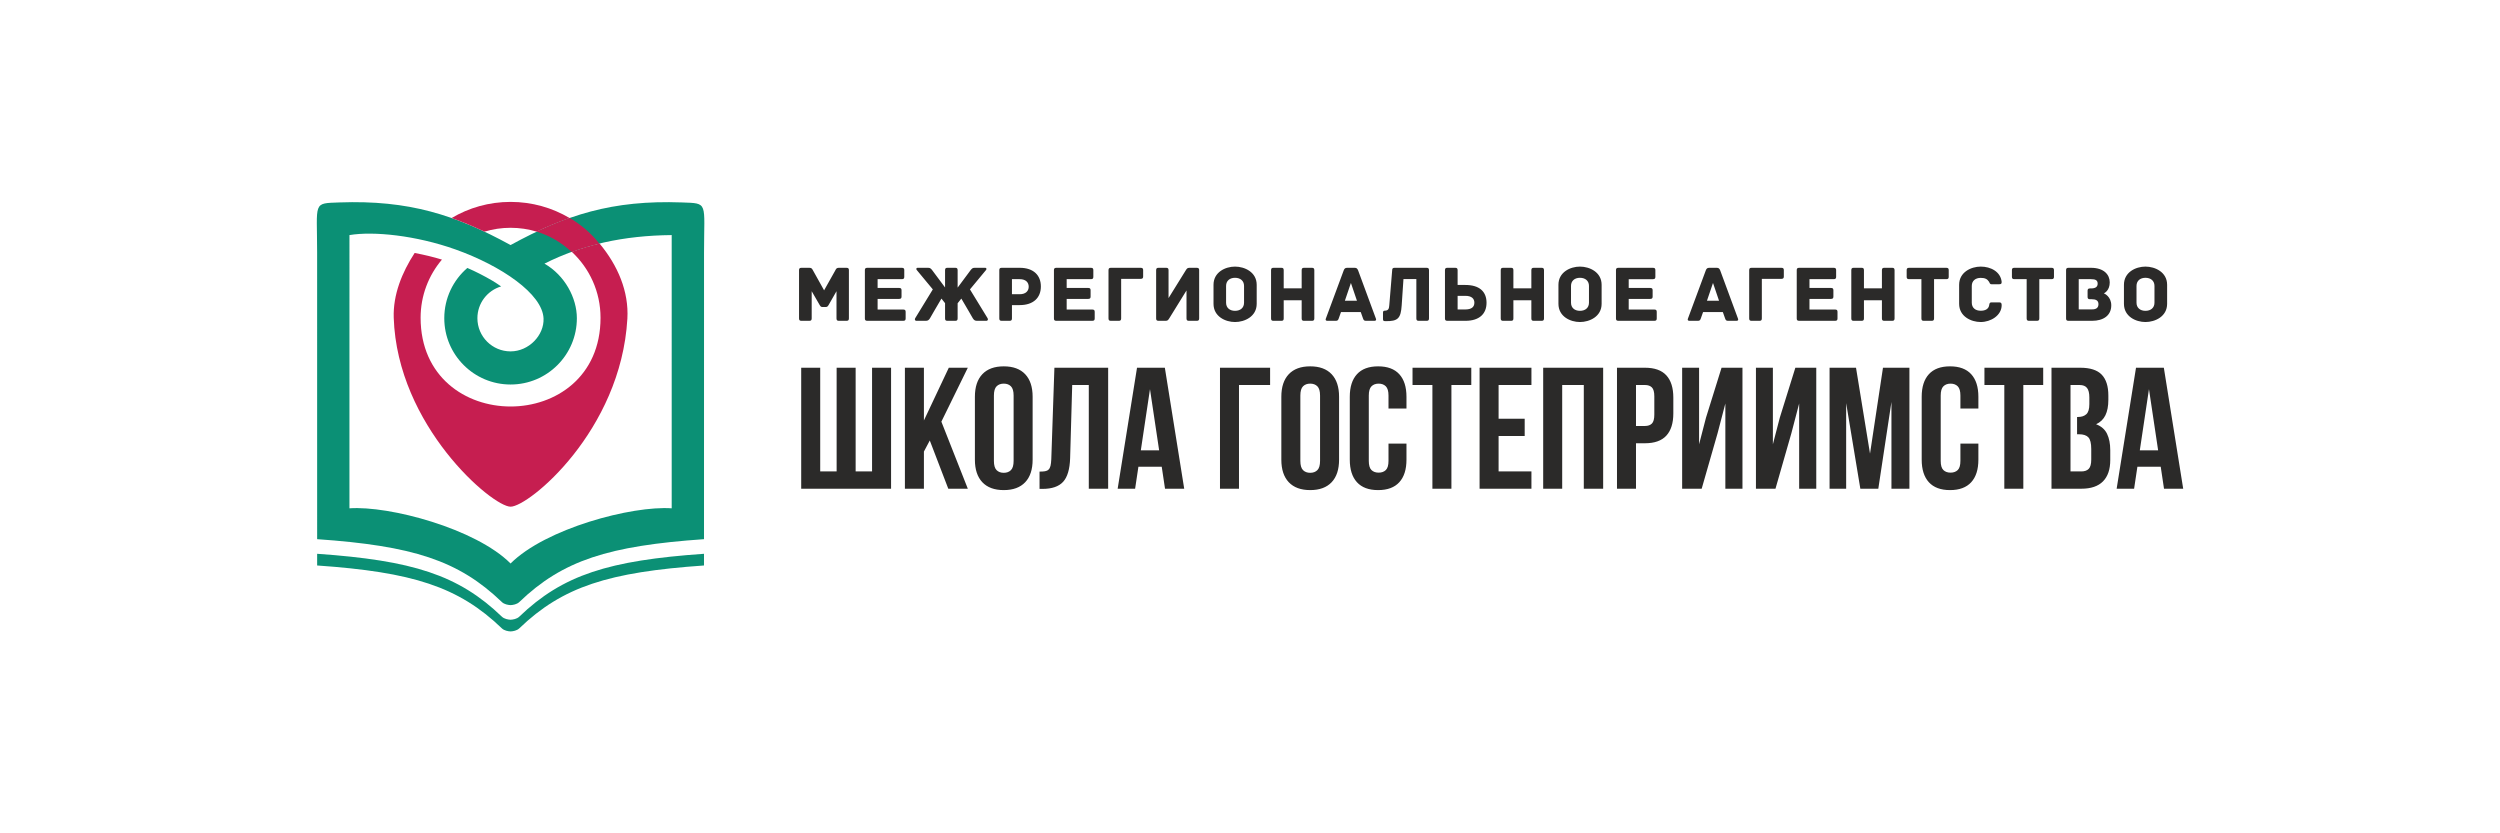 <?xml version="1.0" encoding="UTF-8"?> <svg xmlns="http://www.w3.org/2000/svg" xmlns:xlink="http://www.w3.org/1999/xlink" xmlns:xodm="http://www.corel.com/coreldraw/odm/2003" xml:space="preserve" width="300mm" height="100mm" version="1.1" style="shape-rendering:geometricPrecision; text-rendering:geometricPrecision; image-rendering:optimizeQuality; fill-rule:evenodd; clip-rule:evenodd" viewBox="0 0 30000 10000"> <defs> <style type="text/css"> .fil1 {fill:#C61E50} .fil0 {fill:#0B9075} .fil2 {fill:#2B2A29;fill-rule:nonzero} </style> </defs> <g id="Слой_x0020_1">  <path class="fil0" d="M6126.89 6761.92c-418.86,-419.2 -1454.66,-695.41 -1933.51,-662.16l0.1 -3278.77c286.69,-48.13 797.52,3.23 1272.86,172.66 547.48,195.13 1045.36,533.18 1056.34,829.1 7.41,199.98 -175.97,393.96 -395.79,393.96 -219.82,0 -398.03,-178.21 -398.03,-398.03 0,-180.45 120.11,-332.84 284.73,-381.64 -34.9,-24.03 -70.27,-48.11 -108.66,-70.59 -96.53,-56.51 -195.31,-106.77 -296.64,-151 -169.53,145.89 -276.9,362.03 -276.9,603.23 0,439.33 356.17,795.5 795.5,795.5 439.33,0 795.51,-356.17 795.51,-795.5 0,-243.44 -144.05,-514.29 -388.86,-655 452.37,-228.13 951.69,-337.25 1526.77,-342.69l0.09 3278.77c-478.85,-33.25 -1514.65,242.96 -1933.51,662.16zm0 -3821.28c-660.55,-361.31 -1219.32,-541.97 -2055.72,-511.35 -321.62,11.77 -265.69,-9.24 -265.69,601.3 0,1145.81 0.26,2301.81 0.26,3439.52 1142.71,79.77 1695.13,252.4 2217.24,755.05 28.05,27 75.89,35.11 103.91,36.32 28.02,-1.21 75.86,-9.32 103.91,-36.32 522.11,-502.65 1074.54,-675.28 2217.24,-755.05 0,-1137.71 0.26,-2293.71 0.26,-3439.52 0,-610.54 55.93,-589.53 -265.69,-601.3 -836.4,-30.62 -1395.17,150.04 -2055.72,511.35z"></path> <path class="fil1" d="M5418.97 2616.29c131.91,46.37 262.2,100.98 394.21,163.54 99.27,-30.1 204.61,-46.29 313.71,-46.29 109.1,0 214.44,16.19 313.71,46.29 132.01,-62.56 262.3,-117.17 394.21,-163.54 -207.35,-122.93 -449.4,-193.49 -707.92,-193.49 -258.52,0 -500.56,70.56 -707.92,193.49z"></path> <path class="fil1" d="M7206.42 3813.07c0,1419.97 -2159.06,1419.97 -2159.06,0 0,-266.14 96.31,-509.77 256.02,-697.99 -106.23,-32.13 -215.34,-58.5 -327.73,-79.16 -152.19,234.13 -259.76,500.42 -250.91,776.38 41.77,1299.66 1182.85,2268.02 1402.15,2268.02 218.43,0 1323.98,-908.35 1401.61,-2255.69 18.8,-326.03 -114.54,-639.59 -334.37,-902.62 -113.88,27.54 -224.64,60.8 -332.65,100.05 212.2,197.11 344.94,478.56 344.94,791.01z"></path> <path class="fil0" d="M6022.98 7400.55c-522.11,-502.65 -1074.53,-675.28 -2217.24,-755.05l0 140.32c1142.71,79.77 1695.13,252.4 2217.24,755.05 28.05,27 75.89,35.11 103.91,36.32 28.02,-1.21 75.86,-9.32 103.91,-36.32 522.11,-502.65 1074.54,-675.28 2217.24,-755.05l0 -140.32c-1142.7,79.77 -1695.13,252.4 -2217.24,755.05 -28.05,27 -75.89,35.11 -103.91,36.33 -28.02,-1.22 -75.86,-9.33 -103.91,-36.33z"></path> <path class="fil1" d="M7191.73 2922.59c-104.28,-131.52 -228.42,-231.84 -355.09,-306.97 -3.51,1.2 1.66,-0.57 -1.82,0.68 -131.91,46.37 -262.21,100.97 -394.22,163.54 -0.4,0.19 0.41,-0.2 0,0 156.8,48.09 295.38,129.53 418.19,243.2 0.89,-0.34 1.8,-0.68 2.69,-0.99 107.23,-38.95 217.23,-72.05 330.25,-99.46z"></path> <path class="fil2" d="M9614.39 5864.59l0 -1451.81 228.14 0 0 1244.41 197.03 0 0 -1244.41 228.15 0 0 1244.41 197.03 0 0 -1244.41 228.14 0 0 1451.81 -1078.49 0zm1543.07 -578.65l-70.52 132.74 0 445.91 -228.14 0 0 -1451.81 228.14 0 0 632.57 298.66 -632.57 228.14 0 -317.32 647.09 317.32 804.72 -234.36 0 -221.92 -578.65zm769.46 244.73c0,52.54 10.71,89.53 32.14,110.96 21.44,21.43 50.13,32.15 86.08,32.15 35.95,0 64.64,-10.72 86.07,-32.15 21.43,-21.43 32.15,-58.42 32.15,-110.96l0 -783.98c0,-52.54 -10.72,-89.53 -32.15,-110.96 -21.43,-21.43 -50.12,-32.14 -86.07,-32.14 -35.95,0 -64.64,10.71 -86.08,32.14 -21.43,21.43 -32.14,58.42 -32.14,110.96l0 783.98zm-228.15 -769.46c0,-117.53 29.73,-207.75 89.19,-270.66 59.45,-62.91 145.18,-94.37 257.18,-94.37 111.99,0 197.72,31.46 257.17,94.37 59.46,62.91 89.19,153.13 89.19,270.66l0 754.94c0,117.53 -29.73,207.75 -89.19,270.66 -59.45,62.92 -145.18,94.37 -257.17,94.37 -112,0 -197.73,-31.45 -257.18,-94.37 -59.46,-62.91 -89.19,-153.13 -89.19,-270.66l0 -754.94zm775.69 898.05c26.27,0 48.04,-1.38 65.33,-4.15 17.28,-2.76 31.45,-9.33 42.52,-19.7 11.06,-10.37 19.01,-25.58 23.85,-45.63 4.84,-20.05 7.95,-46.66 9.33,-79.85l37.33 -1097.15 645.02 0 0 1451.81 -232.29 0 0 -1244.41 -199.1 0 -24.89 877.31c-4.15,132.74 -32.15,227.45 -84,284.14 -51.85,56.69 -134.47,85.03 -247.85,85.03l-35.25 0 0 -207.4zm1735.95 205.33l-230.21 0 -39.41 -263.4 -279.99 0 -39.41 263.4 -209.48 0 232.29 -1451.81 333.92 0 232.29 1451.81zm-520.58 -460.43l219.85 0 -109.92 -734.21 -109.93 734.21zm949.9 460.43l0 -1451.81 601.47 0 0 207.4 -373.32 0 0 1244.41 -228.15 0zm964.43 -333.92c0,52.54 10.71,89.53 32.14,110.96 21.44,21.43 50.13,32.15 86.08,32.15 35.95,0 64.64,-10.72 86.07,-32.15 21.43,-21.43 32.15,-58.42 32.15,-110.96l0 -783.98c0,-52.54 -10.72,-89.53 -32.15,-110.96 -21.43,-21.43 -50.12,-32.14 -86.07,-32.14 -35.95,0 -64.64,10.71 -86.08,32.14 -21.43,21.43 -32.14,58.42 -32.14,110.96l0 783.98zm-228.15 -769.46c0,-117.53 29.73,-207.75 89.19,-270.66 59.45,-62.91 145.18,-94.37 257.18,-94.37 111.99,0 197.72,31.46 257.17,94.37 59.46,62.91 89.19,153.13 89.19,270.66l0 754.94c0,117.53 -29.73,207.75 -89.19,270.66 -59.45,62.92 -145.18,94.37 -257.17,94.37 -112,0 -197.73,-31.45 -257.18,-94.37 -59.46,-62.91 -89.19,-153.13 -89.19,-270.66l0 -754.94zm1501.59 562.06l0 192.88c0,117.53 -28.69,207.75 -86.07,270.66 -57.38,62.92 -142.07,94.37 -254.07,94.37 -111.99,0 -196.68,-31.45 -254.06,-94.37 -57.38,-62.91 -86.08,-153.13 -86.08,-270.66l0 -754.94c0,-117.53 28.7,-207.75 86.08,-270.66 57.38,-62.91 142.07,-94.37 254.06,-94.37 112,0 196.69,31.46 254.07,94.37 57.38,62.91 86.07,153.13 86.07,270.66l0 141.03 -215.69 0 0 -155.55c0,-52.54 -10.72,-89.53 -32.15,-110.96 -21.43,-21.43 -50.12,-32.14 -86.07,-32.14 -35.95,0 -64.64,10.71 -86.08,32.14 -21.43,21.43 -32.14,58.42 -32.14,110.96l0 783.98c0,52.54 10.71,89.19 32.14,109.93 21.44,20.74 50.13,31.11 86.08,31.11 35.95,0 64.64,-10.37 86.07,-31.11 21.43,-20.74 32.15,-57.39 32.15,-109.93l0 -207.4 215.69 0zm72.59 -910.49l705.17 0 0 207.4 -238.51 0 0 1244.41 -228.15 0 0 -1244.41 -238.51 0 0 -207.4zm1032.86 611.83l313.18 0 0 207.4 -313.18 0 0 425.18 394.07 0 0 207.4 -622.21 0 0 -1451.81 622.21 0 0 207.4 -394.07 0 0 404.43zm763.24 839.98l-228.14 0 0 -1451.81 719.69 0 0 1451.81 -232.29 0 0 -1244.41 -259.26 0 0 1244.41zm993.46 -1451.81c114.76,0 200.14,30.41 256.14,91.25 56,60.84 84,150.02 84,267.55l0 188.74c0,117.53 -28,206.71 -84,267.55 -56,60.83 -141.38,91.25 -256.14,91.25l-107.85 0 0 545.47 -228.14 0 0 -1451.81 335.99 0zm-107.85 207.4l0 491.54 107.85 0c35.95,0 63.61,-9.68 82.96,-29.04 19.36,-19.35 29.04,-55.3 29.04,-107.84l0 -217.78c0,-52.54 -9.68,-88.49 -29.04,-107.85 -19.35,-19.35 -47.01,-29.03 -82.96,-29.03l-107.85 0zm788.14 1244.41l-234.37 0 0 -1451.81 203.25 0 0 918.79 82.97 -319.4 186.66 -599.39 250.95 0 0 1451.81 -205.32 0 0 -1022.49 -93.34 356.73 -190.8 665.76zm885.61 0l-234.37 0 0 -1451.81 203.25 0 0 918.79 82.97 -319.4 186.66 -599.39 250.95 0 0 1451.81 -205.32 0 0 -1022.49 -93.34 356.73 -190.8 665.76zm1134.49 -421.03l155.55 -1030.78 317.32 0 0 1451.81 -215.69 0 0 -1041.16 -157.63 1041.16 -215.7 0 -170.07 -1026.64 0 1026.64 -199.1 0 0 -1451.81 317.32 0 168 1030.78zm1300.4 -120.29l0 192.88c0,117.53 -28.69,207.75 -86.07,270.66 -57.38,62.92 -142.07,94.37 -254.07,94.37 -111.99,0 -196.68,-31.45 -254.06,-94.37 -57.38,-62.91 -86.08,-153.13 -86.08,-270.66l0 -754.94c0,-117.53 28.7,-207.75 86.08,-270.66 57.38,-62.91 142.07,-94.37 254.06,-94.37 112,0 196.69,31.46 254.07,94.37 57.38,62.91 86.07,153.13 86.07,270.66l0 141.03 -215.69 0 0 -155.55c0,-52.54 -10.72,-89.53 -32.15,-110.96 -21.43,-21.43 -50.12,-32.14 -86.07,-32.14 -35.95,0 -64.64,10.71 -86.08,32.14 -21.43,21.43 -32.14,58.42 -32.14,110.96l0 783.98c0,52.54 10.71,89.19 32.14,109.93 21.44,20.74 50.13,31.11 86.08,31.11 35.95,0 64.64,-10.37 86.07,-31.11 21.43,-20.74 32.15,-57.39 32.15,-109.93l0 -207.4 215.69 0zm72.59 -910.49l705.17 0 0 207.4 -238.51 0 0 1244.41 -228.15 0 0 -1244.41 -238.51 0 0 -207.4zm1149.01 0c118.91,0 204.98,27.65 258.21,82.96 53.24,55.3 79.85,138.96 79.85,250.95l0 51.85c0,74.67 -11.75,136.2 -35.25,184.59 -23.51,48.4 -60.84,84.34 -112,107.85 62.22,23.51 106.12,61.88 131.7,115.11 25.58,53.23 38.37,118.56 38.37,195.99l0 118.22c0,112 -29.04,197.38 -87.11,256.14 -58.07,58.77 -144.49,88.15 -259.25,88.15l-358.81 0 0 -1451.81 344.29 0zm-116.15 798.49l0 90.57 0 355.35 130.67 0c38.71,0 68.09,-10.37 88.14,-31.11 20.05,-20.74 30.08,-58.07 30.08,-112l0 -126.51c0,-67.76 -11.41,-114.08 -34.23,-138.96 -22.81,-24.89 -60.49,-37.34 -113.03,-37.34l-22.92 0 0 -207.4 10.48 0c42.86,0 76.39,-11.06 100.59,-33.18 24.19,-22.13 36.29,-62.22 36.29,-120.3l0 -80.88c0,-52.54 -9.33,-90.57 -28,-114.07 -18.66,-23.51 -48.05,-35.26 -88.14,-35.26l-109.93 0 0 356.66 0 27.03 0 207.4zm1352.26 653.32l-230.21 0 -39.41 -263.4 -279.99 0 -39.41 263.4 -209.48 0 232.29 -1451.81 333.92 0 232.29 1451.81zm-520.58 -460.43l219.85 0 -109.92 -734.21 -109.93 734.21z"></path> <path class="fil2" d="M10158.89 3213.65l-92.8 0c-31.9,0 -36.74,21.27 -43.51,32.87l-133.4 237.49 -132.44 -237.49c-7.74,-11.6 -11.6,-32.87 -44.47,-32.87l-95.71 0c-22.23,0 -28.03,10.63 -28.03,28.03l0 580.04c0,22.23 10.63,28.03 28.03,28.03l95.71 0c17.4,0 28.03,-5.8 28.03,-28.03l0 -327.24 97.64 169.02c4.83,7.73 12.57,20.14 27.07,20.14l48.34 0c14.5,0 23.2,-12.41 28.03,-20.14l96.67 -169.02 0 327.24c0,22.23 10.64,28.03 28.04,28.03l92.8 0c17.4,0 28.04,-5.8 28.04,-28.03l0 -580.04c0,-17.4 -5.8,-28.03 -28.04,-28.03zm680.82 500.76l-308.38 0 0 -127.61 259.08 0c22.23,0 28.03,-10.63 28.03,-28.03l0 -75.41c0,-17.4 -5.8,-28.03 -28.03,-28.03l-259.08 0 0 -105.37 291.95 0c22.23,0 28.03,-10.64 28.03,-28.04l0 -80.24c0,-17.4 -5.8,-28.03 -28.03,-28.03l-416.66 0c-22.23,0 -28.03,10.63 -28.03,28.03l0 580.04c0,17.4 5.8,28.03 28.03,28.03l433.09 0c22.24,0 28.04,-10.63 28.04,-28.03l0 -79.28c0,-17.4 -5.8,-28.03 -28.04,-28.03zm982.44 -500.76l-122.77 0c-22.24,0 -29,1.93 -48.34,23.2l-159.51 214.61 0 -209.78c0,-22.23 -10.63,-28.03 -27.07,-28.03l-95.7 0c-18.37,0 -28.04,5.8 -28.04,28.03l0 207.85 -158.54 -212.68c-19.33,-21.27 -26.1,-23.2 -48.33,-23.2l-122.78 0c-18.36,0 -18.36,18.37 -9.66,27.07l192.37 232.01 -211.71 346.08c-7.73,12.57 -3.87,30.94 14.5,30.94l115.04 0c23.2,0 35.77,-10.63 48.34,-30.94 0,0 85.07,-148.87 137.27,-235.87l43.5 55.1 0 183.68c0,22.23 9.67,28.03 28.04,28.03l95.7 0c16.44,0 27.07,-5.8 27.07,-28.03l0 -182.71 44.47 -56.07c52.2,87 137.28,235.87 137.28,235.87 12.56,20.31 25.13,30.94 48.33,30.94l115.04 0c18.37,0 22.24,-18.37 14.5,-30.94l-211.71 -346.08 192.38 -232.01c8.7,-8.7 8.7,-27.07 -9.67,-27.07zm414.97 0l-217.51 0c-22.23,0 -28.03,10.63 -28.03,28.03l0 580.04c0,22.23 10.63,28.03 28.03,28.03l95.71 0c17.4,0 28.03,-5.8 28.03,-28.03l0 -160.48 92.81 0c165.31,0 254.24,-88.94 254.24,-223.31 0,-133.41 -87,-224.28 -253.28,-224.28zm-0.96 317.08l-92.81 0 0 -180.77 92.81 0c75.4,0 108.27,40.6 108.27,90.87 0,48.33 -32.87,89.9 -108.27,89.9zm872.23 183.68l-308.38 0 0 -127.61 259.08 0c22.23,0 28.03,-10.63 28.03,-28.03l0 -75.41c0,-17.4 -5.8,-28.03 -28.03,-28.03l-259.08 0 0 -105.37 291.95 0c22.23,0 28.03,-10.64 28.03,-28.04l0 -80.24c0,-17.4 -5.8,-28.03 -28.03,-28.03l-416.66 0c-22.23,0 -28.03,10.63 -28.03,28.03l0 580.04c0,17.4 5.8,28.03 28.03,28.03l433.09 0c22.24,0 28.04,-10.63 28.04,-28.03l0 -79.28c0,-17.4 -5.8,-28.03 -28.04,-28.03zm581.25 -368.32c22.24,0 28.04,-10.64 28.04,-28.04l0 -76.37c0,-17.4 -5.8,-28.03 -28.04,-28.03l-359.62 0c-17.4,0 -28.03,5.8 -28.03,28.03l0 580.04c0,22.23 10.63,28.03 28.03,28.03l95.71 0c17.4,0 28.03,-5.8 28.03,-28.03l0 -475.63 235.88 0zm211.97 -132.44c-17.4,0 -28.04,5.8 -28.04,28.03l0 580.04c0,17.4 5.8,28.03 28.04,28.03l87.97 0c24.17,0 30.94,-13.53 43.5,-32.87l204.95 -331.58 0 336.42c0,22.23 10.63,28.03 28.03,28.03l95.71 0c17.4,0 28.03,-5.8 28.03,-28.03l0 -580.04c0,-17.4 -5.8,-28.03 -28.03,-28.03l-90.87 0c-24.17,0 -30.94,13.53 -43.51,32.87l-204.94 330.61 0 -335.45c0,-22.23 -10.64,-28.03 -28.04,-28.03l-92.8 0zm1178.68 203.98c0,-152.75 -145.01,-218.48 -260.05,-218.48 -115.04,0 -258.11,65.73 -258.11,218.48l0 228.14c0,152.74 143.07,218.48 258.11,218.48 115.04,0 260.05,-65.74 260.05,-218.48l0 -228.14zm-151.77 214.61c0,61.87 -44.47,97.64 -108.28,97.64 -62.83,0 -107.3,-35.77 -107.3,-97.64l0 -201.08c0,-61.87 44.47,-97.64 107.3,-97.64 63.81,0 108.28,35.77 108.28,97.64l0 201.08zm815.19 -418.59l-95.7 0c-17.41,0 -28.04,5.8 -28.04,28.03l0 218.48 -215.58 0 0 -218.48c0,-22.23 -9.66,-28.03 -28.03,-28.03l-95.71 0c-17.4,0 -28.03,5.8 -28.03,28.03l0 580.04c0,22.23 10.63,28.03 28.03,28.03l95.71 0c18.37,0 28.03,-5.8 28.03,-28.03l0 -218.48 215.58 0 0 218.48c0,22.23 10.63,28.03 28.04,28.03l95.7 0c17.4,0 28.04,-5.8 28.04,-28.03l0 -580.04c0,-22.23 -10.64,-28.03 -28.04,-28.03zm766.86 609.03l-213.64 -579.06c-8.7,-20.3 -18.37,-29.97 -39.64,-29.97l-92.8 0c-21.27,0 -31.91,9.67 -39.64,29.97l-214.61 579.06c-4.84,11.6 -4.84,27.07 16.43,27.07l101.51 0c21.27,0 29,-5.8 36.73,-29l27.07 -76.37 236.85 0 27.07 76.37c7.73,23.2 15.46,29 36.73,29l101.51 0c21.26,0 21.26,-15.47 16.43,-27.07zm-372.19 -213.64l72.51 -213.65 72.5 213.65 -145.01 0zm532.92 54.13c-2.9,37.71 -8.7,64.77 -54.14,64.77 -17.4,0 -21.27,9.67 -21.27,26.1l0 72.51c0,21.27 3.87,27.07 29.01,27.07 150.8,2.9 184.64,-32.87 195.27,-189.48l21.27 -315.15 154.68 0 0 472.73c0,22.23 10.63,28.03 28.03,28.03l95.71 0c17.4,0 28.03,-5.8 28.03,-28.03l0 -580.04c0,-22.23 -10.63,-28.03 -28.03,-28.03l-385.72 0c-17.41,0 -28.04,5.8 -28.04,28.03l-34.8 421.49zm913.8 186.58c166.28,0 253.28,-83.14 253.28,-216.55 0,-137.27 -88.93,-213.64 -254.24,-213.64l-92.81 0 0 -177.88c0,-22.23 -10.63,-28.03 -28.03,-28.03l-95.71 0c-17.4,0 -28.03,5.8 -28.03,28.03l0 580.04c0,17.4 5.8,28.03 28.03,28.03l217.51 0zm-0.96 -299.68c75.4,0 108.27,33.83 108.27,82.17 0,50.27 -32.87,81.2 -108.27,81.2l-92.81 0 0 -163.37 92.81 0zm915.73 -336.42l-95.7 0c-17.41,0 -28.04,5.8 -28.04,28.03l0 218.48 -215.58 0 0 -218.48c0,-22.23 -9.66,-28.03 -28.03,-28.03l-95.71 0c-17.4,0 -28.03,5.8 -28.03,28.03l0 580.04c0,22.23 10.63,28.03 28.03,28.03l95.71 0c18.37,0 28.03,-5.8 28.03,-28.03l0 -218.48 215.58 0 0 218.48c0,22.23 10.63,28.03 28.04,28.03l95.7 0c17.4,0 28.04,-5.8 28.04,-28.03l0 -580.04c0,-22.23 -10.64,-28.03 -28.04,-28.03zm719.49 203.98c0,-152.75 -145.01,-218.48 -260.05,-218.48 -115.04,0 -258.11,65.73 -258.11,218.48l0 228.14c0,152.74 143.07,218.48 258.11,218.48 115.04,0 260.05,-65.74 260.05,-218.48l0 -228.14zm-151.77 214.61c0,61.87 -44.47,97.64 -108.28,97.64 -62.83,0 -107.3,-35.77 -107.3,-97.64l0 -201.08c0,-61.87 44.47,-97.64 107.3,-97.64 63.81,0 108.28,35.77 108.28,97.64l0 201.08zm785.22 82.17l-308.38 0 0 -127.61 259.08 0c22.23,0 28.03,-10.63 28.03,-28.03l0 -75.41c0,-17.4 -5.8,-28.03 -28.03,-28.03l-259.08 0 0 -105.37 291.95 0c22.23,0 28.03,-10.64 28.03,-28.04l0 -80.24c0,-17.4 -5.8,-28.03 -28.03,-28.03l-416.66 0c-22.23,0 -28.03,10.63 -28.03,28.03l0 580.04c0,17.4 5.8,28.03 28.03,28.03l433.09 0c22.24,0 28.04,-10.63 28.04,-28.03l0 -79.28c0,-17.4 -5.8,-28.03 -28.04,-28.03zm1002.74 108.27l-213.64 -579.06c-8.7,-20.3 -18.37,-29.97 -39.64,-29.97l-92.8 0c-21.27,0 -31.91,9.67 -39.64,29.97l-214.61 579.06c-4.84,11.6 -4.84,27.07 16.43,27.07l101.51 0c21.27,0 29,-5.8 36.73,-29l27.07 -76.37 236.85 0 27.07 76.37c7.73,23.2 15.46,29 36.73,29l101.51 0c21.26,0 21.26,-15.47 16.43,-27.07zm-372.19 -213.64l72.51 -213.65 72.5 213.65 -145.01 0zm894.47 -262.95c22.24,0 28.04,-10.64 28.04,-28.04l0 -76.37c0,-17.4 -5.8,-28.03 -28.04,-28.03l-359.62 0c-17.4,0 -28.03,5.8 -28.03,28.03l0 580.04c0,22.23 10.63,28.03 28.03,28.03l95.71 0c17.4,0 28.03,-5.8 28.03,-28.03l0 -475.63 235.88 0zm644.09 368.32l-308.38 0 0 -127.61 259.08 0c22.23,0 28.03,-10.63 28.03,-28.03l0 -75.41c0,-17.4 -5.8,-28.03 -28.03,-28.03l-259.08 0 0 -105.37 291.95 0c22.23,0 28.03,-10.64 28.03,-28.04l0 -80.24c0,-17.4 -5.8,-28.03 -28.03,-28.03l-416.66 0c-22.23,0 -28.03,10.63 -28.03,28.03l0 580.04c0,17.4 5.8,28.03 28.03,28.03l433.09 0c22.24,0 28.04,-10.63 28.04,-28.03l0 -79.28c0,-17.4 -5.8,-28.03 -28.04,-28.03zm684.69 -500.76l-95.7 0c-17.41,0 -28.04,5.8 -28.04,28.03l0 218.48 -215.58 0 0 -218.48c0,-22.23 -9.66,-28.03 -28.03,-28.03l-95.71 0c-17.4,0 -28.03,5.8 -28.03,28.03l0 580.04c0,22.23 10.63,28.03 28.03,28.03l95.71 0c18.37,0 28.03,-5.8 28.03,-28.03l0 -218.48 215.58 0 0 218.48c0,22.23 10.63,28.03 28.04,28.03l95.7 0c17.4,0 28.04,-5.8 28.04,-28.03l0 -580.04c0,-22.23 -10.64,-28.03 -28.04,-28.03zm649.89 0l-448.56 0c-22.23,0 -28.04,10.63 -28.04,28.03l0 80.24c0,17.4 5.81,28.04 28.04,28.04l148.87 0 0 471.76c0,22.23 10.64,28.03 28.04,28.03l95.7 0c17.41,0 28.04,-5.8 28.04,-28.03l0 -471.76 147.91 0c22.23,0 28.03,-10.64 28.03,-28.04l0 -80.24c0,-17.4 -5.8,-28.03 -28.03,-28.03zm663.42 447.59c0,-23.2 -7.73,-32.87 -29,-32.87l-94.74 0c-21.26,0 -23.2,15.47 -26.1,34.8 -7.73,46.41 -49.3,65.74 -101.5,65.74 -63.81,0 -107.31,-34.8 -107.31,-96.67l0 -201.08c0,-60.9 43.5,-96.67 107.31,-96.67 52.2,0 79.27,14.5 99.57,46.4 7.73,11.6 8.7,29.97 29,29.97l92.81 0c22.23,0 29.96,-4.83 29.96,-28.04 -12.56,-122.77 -131.47,-183.67 -251.34,-183.67 -115.04,0 -259.08,66.7 -259.08,218.48l0 228.14c0,151.78 144.04,218.48 259.08,218.48 119.87,0 251.34,-78.3 251.34,-203.01l0 0zm599.63 -447.59l-448.56 0c-22.23,0 -28.04,10.63 -28.04,28.03l0 80.24c0,17.4 5.81,28.04 28.04,28.04l148.87 0 0 471.76c0,22.23 10.64,28.03 28.04,28.03l95.7 0c17.41,0 28.04,-5.8 28.04,-28.03l0 -471.76 147.91 0c22.23,0 28.03,-10.64 28.03,-28.04l0 -80.24c0,-17.4 -5.8,-28.03 -28.03,-28.03zm626.69 306.45c8.7,-3.87 70.57,-34.8 70.57,-131.8 0,-90.55 -67.67,-174.65 -225.25,-174.65l-270.68 0c-22.23,0 -28.03,10.63 -28.03,28.03l0 580.04c0,17.4 5.8,28.03 28.03,28.03l284.22 0c134.37,0 230.08,-62.84 230.08,-185.61 0,-104.41 -81.21,-141.14 -88.94,-144.04l0 0zm-139.21 192.38l-162.41 0 0 -362.52 146.94 0c50.27,0 80.24,10.47 80.24,53.65 0,37.38 -24.17,57.52 -80.24,57.52l0 0 -12.56 0c-22.24,0 -28.04,10.63 -28.04,28.03l0 73.47c0,17.41 5.8,28.04 28.04,28.04l22.23 0c46.4,0 80.24,13.53 80.24,58.97 0,43.5 -27.07,62.84 -74.44,62.84zm898.34 -294.85c0,-152.75 -145.01,-218.48 -260.05,-218.48 -115.04,0 -258.11,65.73 -258.11,218.48l0 228.14c0,152.74 143.07,218.48 258.11,218.48 115.04,0 260.05,-65.74 260.05,-218.48l0 -228.14zm-151.77 214.61c0,61.87 -44.47,97.64 -108.28,97.64 -62.83,0 -107.3,-35.77 -107.3,-97.64l0 -201.08c0,-61.87 44.47,-97.64 107.3,-97.64 63.81,0 108.28,35.77 108.28,97.64l0 201.08z"></path> </g> </svg> 